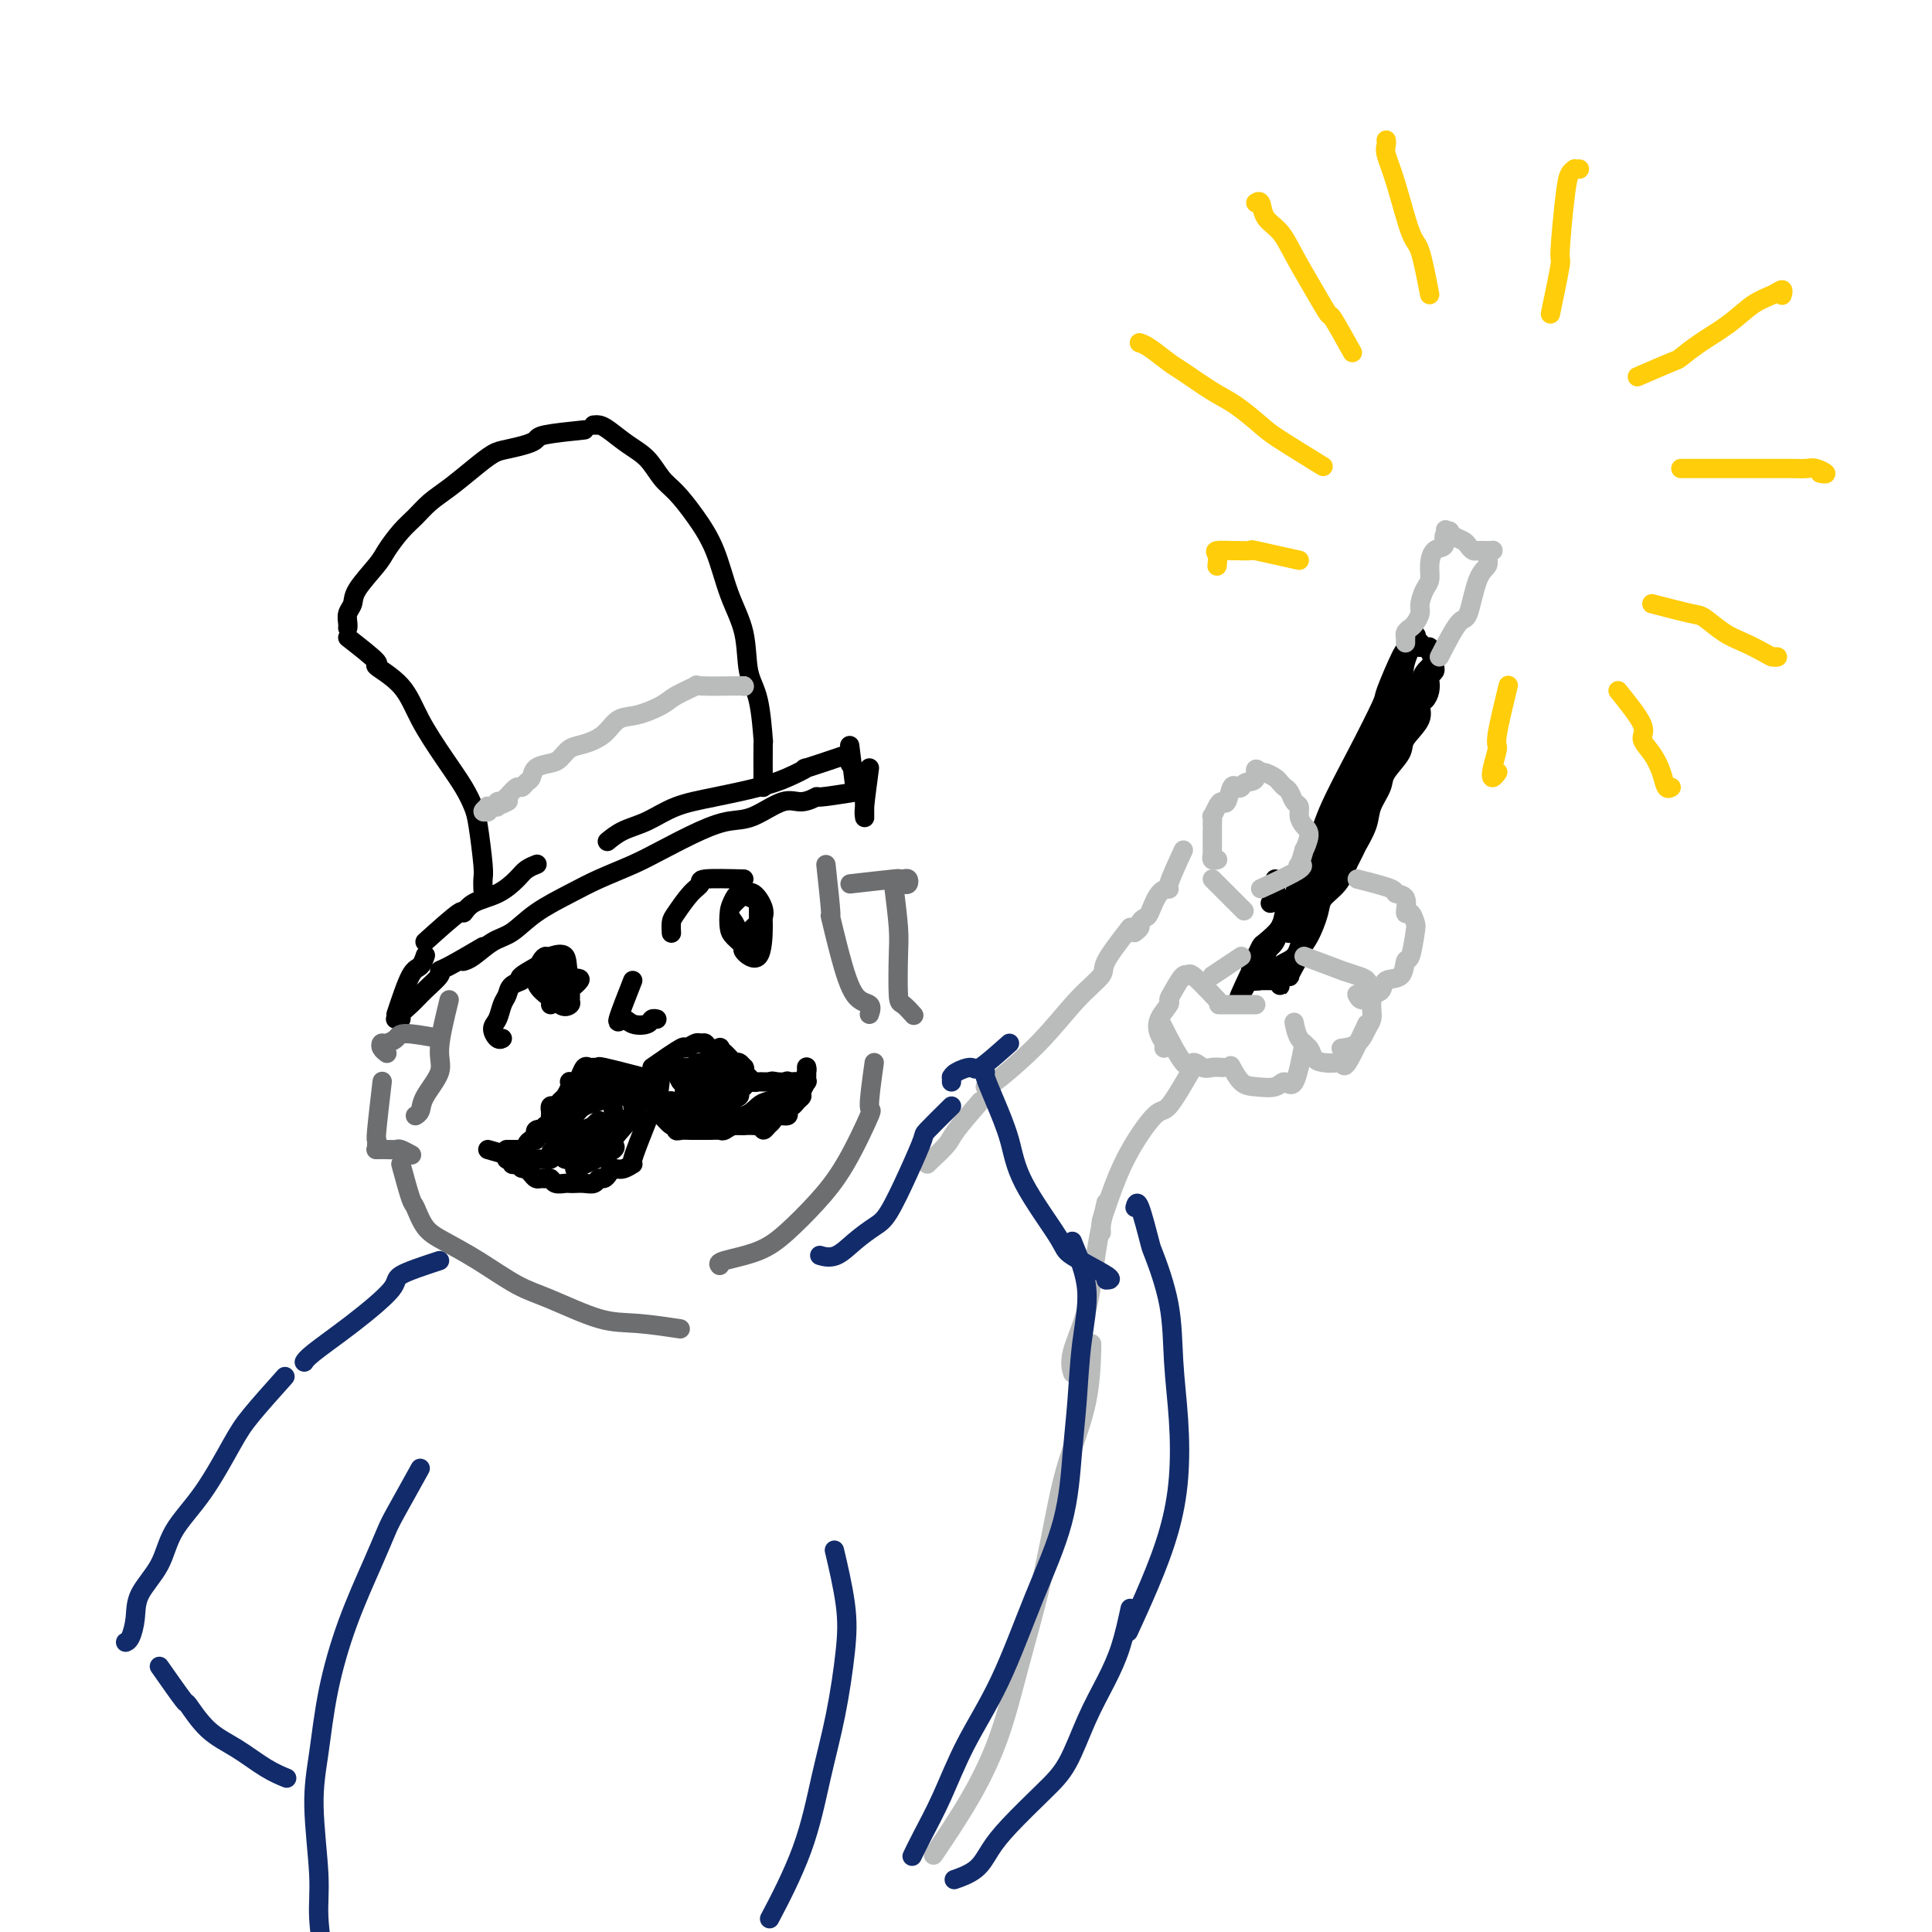<svg viewBox='0 0 400 400' version='1.1' xmlns='http://www.w3.org/2000/svg' xmlns:xlink='http://www.w3.org/1999/xlink'><g fill='none' stroke='#000000' stroke-width='4' stroke-linecap='round' stroke-linejoin='round'><path d='M158,163c-0.015,-3.898 -0.030,-7.797 0,-9c0.030,-1.203 0.104,0.289 0,-1c-0.104,-1.289 -0.386,-5.361 -1,-8c-0.614,-2.639 -1.560,-3.846 -2,-6c-0.440,-2.154 -0.376,-5.256 -1,-8c-0.624,-2.744 -1.938,-5.132 -3,-8c-1.062,-2.868 -1.872,-6.217 -3,-9c-1.128,-2.783 -2.573,-4.999 -4,-7c-1.427,-2.001 -2.837,-3.786 -4,-5c-1.163,-1.214 -2.080,-1.856 -3,-3c-0.920,-1.144 -1.844,-2.790 -3,-4c-1.156,-1.210 -2.544,-1.985 -4,-3c-1.456,-1.015 -2.978,-2.272 -4,-3c-1.022,-0.728 -1.543,-0.927 -2,-1c-0.457,-0.073 -0.851,-0.020 -1,0c-0.149,0.020 -0.054,0.005 0,0c0.054,-0.005 0.066,-0.001 0,0c-0.066,0.001 -0.210,0.000 0,0c0.210,-0.000 0.774,-0.000 1,0c0.226,0.000 0.113,0.000 0,0'/><path d='M121,89c-3.188,0.333 -6.375,0.665 -8,1c-1.625,0.335 -1.686,0.672 -2,1c-0.314,0.328 -0.880,0.647 -2,1c-1.120,0.353 -2.792,0.741 -4,1c-1.208,0.259 -1.951,0.390 -3,1c-1.049,0.610 -2.405,1.698 -4,3c-1.595,1.302 -3.429,2.817 -5,4c-1.571,1.183 -2.880,2.033 -4,3c-1.120,0.967 -2.052,2.051 -3,3c-0.948,0.949 -1.913,1.763 -3,3c-1.087,1.237 -2.295,2.898 -3,4c-0.705,1.102 -0.907,1.647 -2,3c-1.093,1.353 -3.078,3.515 -4,5c-0.922,1.485 -0.783,2.293 -1,3c-0.217,0.707 -0.790,1.314 -1,2c-0.210,0.686 -0.056,1.452 0,2c0.056,0.548 0.015,0.878 0,1c-0.015,0.122 -0.004,0.035 0,0c0.004,-0.035 0.002,-0.017 0,0'/><path d='M72,132c2.664,2.079 5.328,4.158 6,5c0.672,0.842 -0.648,0.447 0,1c0.648,0.553 3.262,2.052 5,4c1.738,1.948 2.598,4.344 4,7c1.402,2.656 3.346,5.573 5,8c1.654,2.427 3.018,4.365 4,6c0.982,1.635 1.584,2.967 2,4c0.416,1.033 0.647,1.765 1,4c0.353,2.235 0.827,5.972 1,8c0.173,2.028 0.046,2.347 0,3c-0.046,0.653 -0.012,1.639 0,2c0.012,0.361 0.003,0.097 0,0c-0.003,-0.097 -0.001,-0.028 0,0c0.001,0.028 0.000,0.014 0,0'/><path d='M177,164c-2.915,0.459 -5.829,0.918 -7,1c-1.171,0.082 -0.598,-0.214 -1,0c-0.402,0.214 -1.780,0.937 -3,1c-1.220,0.063 -2.282,-0.534 -4,0c-1.718,0.534 -4.091,2.201 -6,3c-1.909,0.799 -3.353,0.731 -5,1c-1.647,0.269 -3.498,0.875 -6,2c-2.502,1.125 -5.656,2.768 -8,4c-2.344,1.232 -3.880,2.053 -6,3c-2.120,0.947 -4.825,2.020 -7,3c-2.175,0.980 -3.822,1.866 -6,3c-2.178,1.134 -4.889,2.514 -7,4c-2.111,1.486 -3.624,3.078 -5,4c-1.376,0.922 -2.616,1.175 -4,2c-1.384,0.825 -2.911,2.222 -4,3c-1.089,0.778 -1.740,0.937 -2,1c-0.260,0.063 -0.130,0.032 0,0'/><path d='M100,196c-2.713,1.589 -5.426,3.178 -7,4c-1.574,0.822 -2.009,0.878 -2,1c0.009,0.122 0.462,0.310 0,1c-0.462,0.690 -1.840,1.884 -3,3c-1.160,1.116 -2.100,2.156 -3,3c-0.900,0.844 -1.758,1.494 -2,2c-0.242,0.506 0.131,0.868 0,1c-0.131,0.132 -0.766,0.036 -1,0c-0.234,-0.036 -0.067,-0.010 0,0c0.067,0.010 0.033,0.005 0,0'/><path d='M82,210c1.071,-3.214 2.143,-6.429 3,-8c0.857,-1.571 1.500,-1.500 2,-2c0.500,-0.500 0.857,-1.571 1,-2c0.143,-0.429 0.071,-0.214 0,0'/><path d='M88,195c2.873,-2.586 5.746,-5.172 7,-6c1.254,-0.828 0.888,0.101 1,0c0.112,-0.101 0.703,-1.232 2,-2c1.297,-0.768 3.301,-1.173 5,-2c1.699,-0.827 3.095,-2.077 4,-3c0.905,-0.923 1.321,-1.518 2,-2c0.679,-0.482 1.623,-0.852 2,-1c0.377,-0.148 0.189,-0.074 0,0'/><path d='M176,158c0.000,0.167 0.000,0.333 0,0c0.000,-0.333 0.000,-1.167 0,-2'/><path d='M176,156c-3.892,1.316 -7.784,2.632 -9,3c-1.216,0.368 0.245,-0.212 0,0c-0.245,0.212 -2.196,1.215 -4,2c-1.804,0.785 -3.462,1.350 -6,2c-2.538,0.650 -5.955,1.383 -9,2c-3.045,0.617 -5.716,1.118 -8,2c-2.284,0.882 -4.179,2.144 -6,3c-1.821,0.856 -3.567,1.308 -5,2c-1.433,0.692 -2.552,1.626 -3,2c-0.448,0.374 -0.224,0.187 0,0'/><path d='M180,159c-0.423,3.173 -0.845,6.345 -1,8c-0.155,1.655 -0.041,1.792 0,2c0.041,0.208 0.011,0.487 0,0c-0.011,-0.487 -0.003,-1.739 0,-3c0.003,-1.261 0.001,-2.532 0,-3c-0.001,-0.468 -0.000,-0.134 0,0c0.000,0.134 0.000,0.067 0,0'/><path d='M177,163c0.000,0.000 0.100,0.100 0.1,0.1'/><path d='M177,163c-0.422,-3.378 -0.844,-6.756 -1,-8c-0.156,-1.244 -0.044,-0.356 0,0c0.044,0.356 0.022,0.178 0,0'/></g>
<g fill='none' stroke='#BABBBB' stroke-width='4' stroke-linecap='round' stroke-linejoin='round'><path d='M154,142c0.000,0.000 0.100,0.100 0.1,0.1'/><path d='M154,142c-3.796,0.049 -7.593,0.097 -9,0c-1.407,-0.097 -0.425,-0.340 -1,0c-0.575,0.340 -2.708,1.263 -4,2c-1.292,0.737 -1.742,1.286 -3,2c-1.258,0.714 -3.324,1.591 -5,2c-1.676,0.409 -2.963,0.351 -4,1c-1.037,0.649 -1.824,2.005 -3,3c-1.176,0.995 -2.742,1.627 -4,2c-1.258,0.373 -2.207,0.485 -3,1c-0.793,0.515 -1.431,1.433 -2,2c-0.569,0.567 -1.070,0.783 -2,1c-0.930,0.217 -2.290,0.435 -3,1c-0.710,0.565 -0.770,1.477 -1,2c-0.230,0.523 -0.629,0.656 -1,1c-0.371,0.344 -0.715,0.900 -1,1c-0.285,0.100 -0.510,-0.257 -1,0c-0.490,0.257 -1.245,1.129 -2,2'/><path d='M105,165c-3.515,2.697 -0.801,1.441 0,1c0.801,-0.441 -0.311,-0.065 -1,0c-0.689,0.065 -0.955,-0.180 -1,0c-0.045,0.180 0.132,0.784 0,1c-0.132,0.216 -0.571,0.044 -1,0c-0.429,-0.044 -0.847,0.041 -1,0c-0.153,-0.041 -0.041,-0.207 0,0c0.041,0.207 0.012,0.787 0,1c-0.012,0.213 -0.008,0.058 0,0c0.008,-0.058 0.020,-0.019 0,0c-0.020,0.019 -0.073,0.019 0,0c0.073,-0.019 0.271,-0.058 0,0c-0.271,0.058 -1.011,0.211 -1,0c0.011,-0.211 0.772,-0.788 1,-1c0.228,-0.212 -0.078,-0.061 0,0c0.078,0.061 0.539,0.030 1,0'/></g>
<g fill='none' stroke='#000000' stroke-width='4' stroke-linecap='round' stroke-linejoin='round'><path d='M135,221c2.477,-1.722 4.954,-3.443 6,-4c1.046,-0.557 0.660,0.051 1,0c0.340,-0.051 1.405,-0.759 2,-1c0.595,-0.241 0.719,-0.013 1,0c0.281,0.013 0.720,-0.189 1,0c0.280,0.189 0.400,0.768 1,1c0.600,0.232 1.680,0.117 2,0c0.320,-0.117 -0.122,-0.238 0,0c0.122,0.238 0.806,0.833 1,1c0.194,0.167 -0.102,-0.095 0,0c0.102,0.095 0.602,0.546 1,1c0.398,0.454 0.694,0.909 1,1c0.306,0.091 0.621,-0.183 1,0c0.379,0.183 0.822,0.823 1,1c0.178,0.177 0.089,-0.110 0,0c-0.089,0.110 -0.179,0.618 0,1c0.179,0.382 0.628,0.638 1,1c0.372,0.362 0.667,0.829 1,1c0.333,0.171 0.705,0.046 1,0c0.295,-0.046 0.513,-0.013 1,0c0.487,0.013 1.244,0.007 2,0'/><path d='M160,224c2.448,1.238 0.568,0.332 0,0c-0.568,-0.332 0.177,-0.089 1,0c0.823,0.089 1.726,0.026 2,0c0.274,-0.026 -0.080,-0.013 0,0c0.080,0.013 0.596,0.028 1,0c0.404,-0.028 0.697,-0.099 1,0c0.303,0.099 0.617,0.366 1,0c0.383,-0.366 0.835,-1.366 1,-2c0.165,-0.634 0.044,-0.902 0,-1c-0.044,-0.098 -0.012,-0.026 0,0c0.012,0.026 0.003,0.007 0,0c-0.003,-0.007 -0.001,-0.003 0,0c0.001,0.003 0.000,0.004 0,0c-0.000,-0.004 0.000,-0.012 0,0c-0.000,0.012 -0.000,0.046 0,0c0.000,-0.046 0.001,-0.172 0,0c-0.001,0.172 -0.004,0.641 0,1c0.004,0.359 0.016,0.607 0,1c-0.016,0.393 -0.060,0.931 0,1c0.060,0.069 0.223,-0.331 0,0c-0.223,0.331 -0.834,1.394 -1,2c-0.166,0.606 0.113,0.753 0,1c-0.113,0.247 -0.617,0.592 -1,1c-0.383,0.408 -0.645,0.879 -1,1c-0.355,0.121 -0.802,-0.108 -1,0c-0.198,0.108 -0.147,0.554 0,1c0.147,0.446 0.390,0.893 0,1c-0.390,0.107 -1.413,-0.125 -2,0c-0.587,0.125 -0.739,0.607 -1,1c-0.261,0.393 -0.630,0.696 -1,1'/><path d='M159,233c-1.411,1.856 -0.937,0.497 -1,0c-0.063,-0.497 -0.661,-0.133 -1,0c-0.339,0.133 -0.418,0.036 -1,0c-0.582,-0.036 -1.666,-0.010 -2,0c-0.334,0.010 0.083,0.003 0,0c-0.083,-0.003 -0.665,-0.001 -1,0c-0.335,0.001 -0.422,0.000 -1,0c-0.578,-0.000 -1.646,-0.000 -2,0c-0.354,0.000 0.008,0.001 0,0c-0.008,-0.001 -0.385,-0.004 -1,0c-0.615,0.004 -1.469,0.015 -2,0c-0.531,-0.015 -0.739,-0.055 -1,0c-0.261,0.055 -0.576,0.207 -1,0c-0.424,-0.207 -0.958,-0.773 -1,-1c-0.042,-0.227 0.409,-0.117 0,0c-0.409,0.117 -1.678,0.239 -2,0c-0.322,-0.239 0.302,-0.838 0,-1c-0.302,-0.162 -1.531,0.114 -2,0c-0.469,-0.114 -0.177,-0.618 0,-1c0.177,-0.382 0.240,-0.641 0,-1c-0.240,-0.359 -0.783,-0.817 -1,-1c-0.217,-0.183 -0.109,-0.092 0,0'/><path d='M137,221c-0.389,3.446 -0.777,6.893 -1,8c-0.223,1.107 -0.280,-0.125 0,0c0.280,0.125 0.898,1.606 1,2c0.102,0.394 -0.310,-0.301 0,0c0.310,0.301 1.343,1.597 2,2c0.657,0.403 0.939,-0.088 1,0c0.061,0.088 -0.097,0.756 0,1c0.097,0.244 0.450,0.065 1,0c0.550,-0.065 1.299,-0.016 2,0c0.701,0.016 1.356,0.000 2,0c0.644,-0.000 1.277,0.015 2,0c0.723,-0.015 1.536,-0.060 2,0c0.464,0.060 0.580,0.224 1,0c0.420,-0.224 1.144,-0.837 2,-1c0.856,-0.163 1.844,0.125 2,0c0.156,-0.125 -0.519,-0.663 0,-1c0.519,-0.337 2.233,-0.471 3,-1c0.767,-0.529 0.587,-1.451 1,-2c0.413,-0.549 1.419,-0.725 2,-1c0.581,-0.275 0.737,-0.650 1,-1c0.263,-0.350 0.631,-0.675 1,-1'/><path d='M162,226c1.464,-1.023 1.124,-0.082 1,0c-0.124,0.082 -0.033,-0.696 0,-1c0.033,-0.304 0.009,-0.134 0,0c-0.009,0.134 -0.002,0.232 0,0c0.002,-0.232 0.001,-0.794 0,-1c-0.001,-0.206 -0.000,-0.055 0,0c0.000,0.055 -0.000,0.013 0,0c0.000,-0.013 0.000,0.003 0,0c-0.000,-0.003 -0.001,-0.026 0,0c0.001,0.026 0.005,0.101 0,0c-0.005,-0.101 -0.017,-0.379 0,0c0.017,0.379 0.064,1.416 0,2c-0.064,0.584 -0.237,0.716 -1,1c-0.763,0.284 -2.115,0.721 -3,1c-0.885,0.279 -1.301,0.401 -2,1c-0.699,0.599 -1.679,1.674 -3,2c-1.321,0.326 -2.983,-0.096 -4,0c-1.017,0.096 -1.387,0.711 -2,1c-0.613,0.289 -1.467,0.251 -2,0c-0.533,-0.251 -0.746,-0.714 -1,-1c-0.254,-0.286 -0.549,-0.396 -1,-1c-0.451,-0.604 -1.057,-1.703 -1,-2c0.057,-0.297 0.779,0.207 1,0c0.221,-0.207 -0.057,-1.127 0,-2c0.057,-0.873 0.449,-1.700 1,-2c0.551,-0.300 1.262,-0.074 2,0c0.738,0.074 1.504,-0.005 2,0c0.496,0.005 0.720,0.094 1,0c0.280,-0.094 0.614,-0.372 1,0c0.386,0.372 0.825,1.392 1,2c0.175,0.608 0.088,0.804 0,1'/><path d='M152,227c0.549,0.690 -0.577,0.913 -1,1c-0.423,0.087 -0.143,0.036 0,0c0.143,-0.036 0.148,-0.056 0,0c-0.148,0.056 -0.449,0.188 0,0c0.449,-0.188 1.649,-0.695 2,-1c0.351,-0.305 -0.147,-0.408 0,-1c0.147,-0.592 0.937,-1.671 1,-2c0.063,-0.329 -0.602,0.094 -1,0c-0.398,-0.094 -0.529,-0.705 -1,-1c-0.471,-0.295 -1.282,-0.274 -2,0c-0.718,0.274 -1.343,0.802 -2,1c-0.657,0.198 -1.346,0.067 -2,0c-0.654,-0.067 -1.273,-0.071 -2,0c-0.727,0.071 -1.562,0.216 -2,1c-0.438,0.784 -0.478,2.208 0,3c0.478,0.792 1.475,0.953 2,1c0.525,0.047 0.578,-0.018 1,0c0.422,0.018 1.213,0.120 2,0c0.787,-0.120 1.571,-0.463 2,-1c0.429,-0.537 0.505,-1.269 1,-2c0.495,-0.731 1.410,-1.462 2,-2c0.590,-0.538 0.857,-0.884 1,-1c0.143,-0.116 0.163,-0.003 0,0c-0.163,0.003 -0.509,-0.104 -1,0c-0.491,0.104 -1.126,0.420 -2,0c-0.874,-0.420 -1.986,-1.574 -3,-2c-1.014,-0.426 -1.929,-0.122 -3,0c-1.071,0.122 -2.297,0.064 -3,0c-0.703,-0.064 -0.881,-0.133 -1,0c-0.119,0.133 -0.177,0.466 0,1c0.177,0.534 0.588,1.267 1,2'/><path d='M141,224c0.744,0.637 2.605,0.728 4,1c1.395,0.272 2.323,0.725 3,1c0.677,0.275 1.104,0.371 2,0c0.896,-0.371 2.261,-1.209 3,-2c0.739,-0.791 0.854,-1.533 1,-2c0.146,-0.467 0.324,-0.658 0,-1c-0.324,-0.342 -1.152,-0.836 -2,-1c-0.848,-0.164 -1.718,0.001 -3,0c-1.282,-0.001 -2.976,-0.169 -4,0c-1.024,0.169 -1.379,0.676 -2,1c-0.621,0.324 -1.508,0.466 -2,1c-0.492,0.534 -0.589,1.461 0,2c0.589,0.539 1.865,0.691 3,1c1.135,0.309 2.129,0.777 3,1c0.871,0.223 1.619,0.203 3,0c1.381,-0.203 3.396,-0.589 4,-1c0.604,-0.411 -0.202,-0.846 0,-1c0.202,-0.154 1.413,-0.028 2,0c0.587,0.028 0.549,-0.044 0,0c-0.549,0.044 -1.609,0.204 -2,0c-0.391,-0.204 -0.112,-0.773 0,-1c0.112,-0.227 0.056,-0.114 0,0'/><path d='M133,223c-3.292,-0.846 -6.584,-1.693 -8,-2c-1.416,-0.307 -0.957,-0.076 -1,0c-0.043,0.076 -0.589,-0.004 -1,0c-0.411,0.004 -0.688,0.092 -1,0c-0.312,-0.092 -0.658,-0.365 -1,0c-0.342,0.365 -0.679,1.368 -1,2c-0.321,0.632 -0.625,0.894 -1,1c-0.375,0.106 -0.822,0.055 -1,0c-0.178,-0.055 -0.089,-0.116 0,0c0.089,0.116 0.178,0.408 0,1c-0.178,0.592 -0.622,1.483 -1,2c-0.378,0.517 -0.690,0.659 -1,1c-0.310,0.341 -0.619,0.880 -1,1c-0.381,0.120 -0.834,-0.179 -1,0c-0.166,0.179 -0.043,0.835 0,1c0.043,0.165 0.008,-0.162 0,0c-0.008,0.162 0.012,0.814 0,1c-0.012,0.186 -0.055,-0.095 0,0c0.055,0.095 0.207,0.564 0,1c-0.207,0.436 -0.773,0.839 -1,1c-0.227,0.161 -0.113,0.081 0,0'/><path d='M113,233c-1.559,2.095 -0.956,1.331 -1,1c-0.044,-0.331 -0.733,-0.230 -1,0c-0.267,0.230 -0.110,0.587 0,1c0.110,0.413 0.174,0.881 0,1c-0.174,0.119 -0.587,-0.112 -1,0c-0.413,0.112 -0.828,0.566 -1,1c-0.172,0.434 -0.103,0.848 0,1c0.103,0.152 0.239,0.041 0,0c-0.239,-0.041 -0.853,-0.011 -1,0c-0.147,0.011 0.172,0.003 0,0c-0.172,-0.003 -0.834,-0.001 -1,0c-0.166,0.001 0.166,0.000 0,0c-0.166,-0.000 -0.829,-0.000 -1,0c-0.171,0.000 0.150,0.000 0,0c-0.150,-0.000 -0.772,-0.000 -1,0c-0.228,0.000 -0.061,0.000 0,0c0.061,-0.000 0.016,-0.000 0,0c-0.016,0.000 -0.004,0.000 0,0c0.004,-0.000 0.001,-0.000 0,0c-0.001,0.000 -0.000,0.000 0,0c0.000,-0.000 0.000,-0.000 0,0c-0.000,0.000 -0.000,0.000 0,0c0.000,-0.000 0.000,-0.000 0,0c-0.000,0.000 -0.000,0.000 0,0c0.000,-0.000 0.000,-0.000 0,0c-0.000,0.000 -0.000,0.000 0,0'/><path d='M134,232c-1.314,3.300 -2.628,6.600 -3,8c-0.372,1.400 0.199,0.901 0,1c-0.199,0.099 -1.167,0.796 -2,1c-0.833,0.204 -1.532,-0.085 -2,0c-0.468,0.085 -0.706,0.545 -1,1c-0.294,0.455 -0.646,0.907 -1,1c-0.354,0.093 -0.711,-0.171 -1,0c-0.289,0.171 -0.510,0.778 -1,1c-0.490,0.222 -1.248,0.061 -2,0c-0.752,-0.061 -1.497,-0.020 -2,0c-0.503,0.020 -0.765,0.020 -1,0c-0.235,-0.020 -0.444,-0.058 -1,0c-0.556,0.058 -1.458,0.212 -2,0c-0.542,-0.212 -0.722,-0.792 -1,-1c-0.278,-0.208 -0.652,-0.045 -1,0c-0.348,0.045 -0.671,-0.029 -1,0c-0.329,0.029 -0.666,0.162 -1,0c-0.334,-0.162 -0.667,-0.618 -1,-1c-0.333,-0.382 -0.667,-0.691 -1,-1'/><path d='M109,242c-2.106,-0.403 -0.371,0.088 0,0c0.371,-0.088 -0.623,-0.755 -1,-1c-0.377,-0.245 -0.139,-0.070 0,0c0.139,0.070 0.177,0.033 0,0c-0.177,-0.033 -0.569,-0.062 -1,0c-0.431,0.062 -0.900,0.214 -1,0c-0.100,-0.214 0.169,-0.793 0,-1c-0.169,-0.207 -0.777,-0.041 -1,0c-0.223,0.041 -0.060,-0.041 0,0c0.060,0.041 0.016,0.207 0,0c-0.016,-0.207 -0.004,-0.788 0,-1c0.004,-0.212 0.001,-0.057 0,0c-0.001,0.057 -0.000,0.016 0,0c0.000,-0.016 0.000,-0.008 0,0'/><path d='M119,242c3.505,-1.601 7.011,-3.202 8,-4c0.989,-0.798 -0.538,-0.792 0,-2c0.538,-1.208 3.143,-3.630 4,-5c0.857,-1.370 -0.032,-1.688 0,-2c0.032,-0.312 0.984,-0.616 1,-1c0.016,-0.384 -0.905,-0.847 -1,-1c-0.095,-0.153 0.637,0.003 0,0c-0.637,-0.003 -2.644,-0.165 -4,0c-1.356,0.165 -2.061,0.658 -3,1c-0.939,0.342 -2.112,0.533 -3,1c-0.888,0.467 -1.491,1.209 -2,2c-0.509,0.791 -0.925,1.632 -1,2c-0.075,0.368 0.189,0.264 0,1c-0.189,0.736 -0.832,2.313 -1,3c-0.168,0.687 0.139,0.485 0,1c-0.139,0.515 -0.723,1.746 0,2c0.723,0.254 2.754,-0.470 4,-1c1.246,-0.530 1.706,-0.867 2,-1c0.294,-0.133 0.422,-0.061 1,-1c0.578,-0.939 1.605,-2.887 3,-4c1.395,-1.113 3.157,-1.391 4,-2c0.843,-0.609 0.765,-1.549 1,-2c0.235,-0.451 0.781,-0.415 1,-1c0.219,-0.585 0.109,-1.793 0,-3'/><path d='M133,225c0.094,-1.161 -0.670,-1.065 -1,-1c-0.330,0.065 -0.226,0.099 -1,0c-0.774,-0.099 -2.425,-0.332 -4,0c-1.575,0.332 -3.073,1.228 -4,2c-0.927,0.772 -1.284,1.419 -2,2c-0.716,0.581 -1.793,1.094 -3,2c-1.207,0.906 -2.545,2.204 -3,3c-0.455,0.796 -0.026,1.088 0,2c0.026,0.912 -0.350,2.442 0,3c0.350,0.558 1.425,0.143 2,0c0.575,-0.143 0.649,-0.014 1,0c0.351,0.014 0.980,-0.087 2,0c1.020,0.087 2.430,0.361 3,0c0.570,-0.361 0.298,-1.356 1,-2c0.702,-0.644 2.377,-0.937 3,-2c0.623,-1.063 0.192,-2.897 0,-4c-0.192,-1.103 -0.145,-1.476 0,-2c0.145,-0.524 0.390,-1.200 0,-2c-0.390,-0.800 -1.414,-1.726 -2,-2c-0.586,-0.274 -0.733,0.102 -1,0c-0.267,-0.102 -0.653,-0.682 -1,-1c-0.347,-0.318 -0.653,-0.373 -1,0c-0.347,0.373 -0.734,1.175 -1,2c-0.266,0.825 -0.412,1.674 -1,3c-0.588,1.326 -1.620,3.129 -2,4c-0.380,0.871 -0.108,0.808 0,1c0.108,0.192 0.054,0.637 0,1c-0.054,0.363 -0.107,0.644 0,1c0.107,0.356 0.375,0.788 1,1c0.625,0.212 1.607,0.203 2,0c0.393,-0.203 0.196,-0.602 0,-1'/><path d='M121,235c0.933,0.283 1.764,-0.509 2,-1c0.236,-0.491 -0.125,-0.679 0,-1c0.125,-0.321 0.734,-0.774 1,-1c0.266,-0.226 0.189,-0.225 0,0c-0.189,0.225 -0.492,0.672 -1,1c-0.508,0.328 -1.223,0.535 -2,1c-0.777,0.465 -1.618,1.186 -2,2c-0.382,0.814 -0.306,1.721 -1,2c-0.694,0.279 -2.160,-0.069 -3,0c-0.840,0.069 -1.055,0.555 -1,1c0.055,0.445 0.379,0.847 0,1c-0.379,0.153 -1.461,0.055 -2,0c-0.539,-0.055 -0.536,-0.066 -1,0c-0.464,0.066 -1.394,0.210 -2,0c-0.606,-0.210 -0.887,-0.774 -1,-1c-0.113,-0.226 -0.056,-0.113 0,0'/><path d='M108,240c0.000,0.000 -7.000,-2.000 -7,-2'/><path d='M154,182c-3.306,-0.082 -6.613,-0.164 -8,0c-1.387,0.164 -0.855,0.573 -1,1c-0.145,0.427 -0.967,0.871 -2,2c-1.033,1.129 -2.277,2.942 -3,4c-0.723,1.058 -0.925,1.362 -1,2c-0.075,0.638 -0.021,1.611 0,2c0.021,0.389 0.011,0.195 0,0'/><path d='M157,195c0.049,-3.295 0.098,-6.589 0,-8c-0.098,-1.411 -0.341,-0.937 -1,-1c-0.659,-0.063 -1.732,-0.662 -2,-1c-0.268,-0.338 0.269,-0.414 0,0c-0.269,0.414 -1.346,1.320 -2,2c-0.654,0.680 -0.886,1.136 -1,2c-0.114,0.864 -0.111,2.136 0,3c0.111,0.864 0.331,1.321 1,2c0.669,0.679 1.786,1.581 2,2c0.214,0.419 -0.477,0.357 0,1c0.477,0.643 2.122,1.993 3,1c0.878,-0.993 0.989,-4.329 1,-6c0.011,-1.671 -0.077,-1.678 0,-2c0.077,-0.322 0.319,-0.961 0,-2c-0.319,-1.039 -1.200,-2.479 -2,-3c-0.800,-0.521 -1.518,-0.124 -2,0c-0.482,0.124 -0.729,-0.027 -1,0c-0.271,0.027 -0.566,0.231 -1,1c-0.434,0.769 -1.008,2.103 -1,3c0.008,0.897 0.598,1.357 1,2c0.402,0.643 0.616,1.468 1,2c0.384,0.532 0.938,0.772 1,1c0.062,0.228 -0.368,0.446 0,0c0.368,-0.446 1.534,-1.556 2,-2c0.466,-0.444 0.233,-0.222 0,0'/><path d='M115,198c-3.013,1.594 -6.026,3.189 -7,4c-0.974,0.811 0.090,0.840 0,1c-0.090,0.160 -1.335,0.451 -2,1c-0.665,0.549 -0.750,1.356 -1,2c-0.250,0.644 -0.666,1.125 -1,2c-0.334,0.875 -0.587,2.143 -1,3c-0.413,0.857 -0.987,1.302 -1,2c-0.013,0.698 0.535,1.650 1,2c0.465,0.350 0.847,0.100 1,0c0.153,-0.100 0.076,-0.050 0,0'/><path d='M114,208c2.755,-2.122 5.509,-4.243 6,-5c0.491,-0.757 -1.283,-0.149 -2,-1c-0.717,-0.851 -0.378,-3.161 -1,-4c-0.622,-0.839 -2.205,-0.206 -3,0c-0.795,0.206 -0.801,-0.014 -1,0c-0.199,0.014 -0.590,0.263 -1,1c-0.410,0.737 -0.838,1.960 -1,3c-0.162,1.040 -0.058,1.895 1,3c1.058,1.105 3.069,2.461 4,3c0.931,0.539 0.783,0.262 1,0c0.217,-0.262 0.798,-0.508 1,-1c0.202,-0.492 0.026,-1.229 0,-2c-0.026,-0.771 0.098,-1.575 0,-2c-0.098,-0.425 -0.418,-0.470 -1,-1c-0.582,-0.530 -1.425,-1.546 -2,-2c-0.575,-0.454 -0.881,-0.345 -1,0c-0.119,0.345 -0.053,0.926 0,2c0.053,1.074 0.091,2.639 0,3c-0.091,0.361 -0.312,-0.483 0,0c0.312,0.483 1.156,2.295 2,3c0.844,0.705 1.689,0.305 2,0c0.311,-0.305 0.089,-0.516 0,-1c-0.089,-0.484 -0.044,-1.242 0,-2'/><path d='M118,205c0.333,-0.667 0.167,-0.833 0,-1'/><path d='M131,203c-1.343,3.409 -2.687,6.819 -3,8c-0.313,1.181 0.403,0.134 1,0c0.597,-0.134 1.074,0.644 2,1c0.926,0.356 2.300,0.291 3,0c0.700,-0.291 0.727,-0.809 1,-1c0.273,-0.191 0.792,-0.055 1,0c0.208,0.055 0.104,0.027 0,0'/><path d='M263,187c0.417,-0.083 0.833,-0.167 1,-1c0.167,-0.833 0.083,-2.417 0,-4'/><path d='M291,135c-0.084,-0.338 -0.169,-0.676 -1,1c-0.831,1.676 -2.409,5.368 -3,7c-0.591,1.632 -0.193,1.206 -1,3c-0.807,1.794 -2.817,5.809 -5,10c-2.183,4.191 -4.540,8.558 -6,12c-1.460,3.442 -2.024,5.960 -3,8c-0.976,2.040 -2.363,3.601 -3,5c-0.637,1.399 -0.523,2.636 -1,4c-0.477,1.364 -1.543,2.856 -2,4c-0.457,1.144 -0.305,1.939 -1,3c-0.695,1.061 -2.239,2.388 -3,3c-0.761,0.612 -0.740,0.508 -1,1c-0.260,0.492 -0.801,1.581 -1,2c-0.199,0.419 -0.057,0.169 0,0c0.057,-0.169 0.029,-0.255 0,0c-0.029,0.255 -0.060,0.852 0,1c0.060,0.148 0.212,-0.154 0,0c-0.212,0.154 -0.789,0.763 -1,1c-0.211,0.237 -0.057,0.102 0,0c0.057,-0.102 0.016,-0.172 0,0c-0.016,0.172 -0.008,0.586 0,1'/><path d='M259,201c-4.934,10.437 -1.270,3.529 0,1c1.270,-2.529 0.144,-0.679 0,0c-0.144,0.679 0.692,0.186 1,0c0.308,-0.186 0.086,-0.064 0,0c-0.086,0.064 -0.037,0.070 0,0c0.037,-0.070 0.063,-0.215 0,0c-0.063,0.215 -0.214,0.790 0,1c0.214,0.210 0.792,0.056 1,0c0.208,-0.056 0.045,-0.015 0,0c-0.045,0.015 0.029,0.004 0,0c-0.029,-0.004 -0.162,-0.002 0,0c0.162,0.002 0.618,0.004 1,0c0.382,-0.004 0.691,-0.014 1,0c0.309,0.014 0.618,0.054 1,0c0.382,-0.054 0.837,-0.200 1,0c0.163,0.200 0.034,0.747 0,1c-0.034,0.253 0.029,0.213 0,0c-0.029,-0.213 -0.149,-0.599 0,-1c0.149,-0.401 0.566,-0.818 1,-1c0.434,-0.182 0.885,-0.128 1,0c0.115,0.128 -0.107,0.329 0,0c0.107,-0.329 0.544,-1.187 1,-2c0.456,-0.813 0.932,-1.582 1,-2c0.068,-0.418 -0.274,-0.484 0,-1c0.274,-0.516 1.162,-1.481 2,-3c0.838,-1.519 1.627,-3.593 2,-5c0.373,-1.407 0.331,-2.148 1,-3c0.669,-0.852 2.048,-1.815 3,-3c0.952,-1.185 1.476,-2.593 2,-4'/><path d='M279,179c2.196,-4.271 1.685,-3.450 2,-4c0.315,-0.550 1.454,-2.472 2,-4c0.546,-1.528 0.497,-2.662 1,-4c0.503,-1.338 1.558,-2.878 2,-4c0.442,-1.122 0.272,-1.824 1,-3c0.728,-1.176 2.356,-2.825 3,-4c0.644,-1.175 0.306,-1.876 1,-3c0.694,-1.124 2.421,-2.672 3,-4c0.579,-1.328 0.011,-2.436 0,-3c-0.011,-0.564 0.537,-0.585 1,-1c0.463,-0.415 0.842,-1.225 1,-2c0.158,-0.775 0.095,-1.517 0,-2c-0.095,-0.483 -0.222,-0.708 0,-1c0.222,-0.292 0.791,-0.653 1,-1c0.209,-0.347 0.056,-0.682 0,-1c-0.056,-0.318 -0.015,-0.621 0,-1c0.015,-0.379 0.004,-0.834 0,-1c-0.004,-0.166 -0.001,-0.045 0,0c0.001,0.045 0.000,0.012 0,0c-0.000,-0.012 0.000,-0.003 0,0c-0.000,0.003 -0.000,0.001 0,0c0.000,-0.001 0.001,0.001 0,0c-0.001,-0.001 -0.004,-0.003 0,0c0.004,0.003 0.016,0.011 0,0c-0.016,-0.011 -0.060,-0.041 0,0c0.060,0.041 0.223,0.155 0,0c-0.223,-0.155 -0.833,-0.578 -1,-1c-0.167,-0.422 0.109,-0.845 0,-1c-0.109,-0.155 -0.603,-0.044 -1,0c-0.397,0.044 -0.699,0.022 -1,0'/><path d='M294,134c-0.403,-0.708 0.090,-0.979 0,-1c-0.090,-0.021 -0.764,0.207 -1,0c-0.236,-0.207 -0.036,-0.849 0,-1c0.036,-0.151 -0.094,0.189 0,0c0.094,-0.189 0.413,-0.908 0,0c-0.413,0.908 -1.557,3.443 -2,5c-0.443,1.557 -0.186,2.136 -1,4c-0.814,1.864 -2.698,5.013 -4,8c-1.302,2.987 -2.020,5.813 -3,8c-0.980,2.187 -2.221,3.734 -3,6c-0.779,2.266 -1.096,5.249 -2,7c-0.904,1.751 -2.393,2.269 -3,3c-0.607,0.731 -0.330,1.676 -1,3c-0.670,1.324 -2.287,3.028 -3,4c-0.713,0.972 -0.521,1.212 -1,2c-0.479,0.788 -1.630,2.122 -2,3c-0.370,0.878 0.041,1.298 0,2c-0.041,0.702 -0.535,1.686 -1,2c-0.465,0.314 -0.902,-0.043 -1,0c-0.098,0.043 0.142,0.484 0,1c-0.142,0.516 -0.666,1.105 -1,2c-0.334,0.895 -0.478,2.096 -1,3c-0.522,0.904 -1.422,1.510 -2,2c-0.578,0.490 -0.834,0.863 -1,1c-0.166,0.137 -0.240,0.037 0,0c0.240,-0.037 0.795,-0.010 1,0c0.205,0.010 0.058,0.003 0,0c-0.058,-0.003 -0.029,-0.001 0,0'/><path d='M262,198c-4.946,9.979 -1.311,2.928 0,0c1.311,-2.928 0.299,-1.733 0,-1c-0.299,0.733 0.116,1.006 0,1c-0.116,-0.006 -0.763,-0.289 -1,0c-0.237,0.289 -0.063,1.149 0,2c0.063,0.851 0.016,1.692 0,2c-0.016,0.308 -0.001,0.083 0,0c0.001,-0.083 -0.012,-0.023 0,0c0.012,0.023 0.050,0.008 0,0c-0.050,-0.008 -0.188,-0.008 0,0c0.188,0.008 0.702,0.026 1,0c0.298,-0.026 0.382,-0.096 1,0c0.618,0.096 1.771,0.357 2,0c0.229,-0.357 -0.467,-1.334 0,-2c0.467,-0.666 2.096,-1.023 3,-2c0.904,-0.977 1.081,-2.575 2,-5c0.919,-2.425 2.578,-5.676 4,-8c1.422,-2.324 2.607,-3.722 4,-6c1.393,-2.278 2.993,-5.438 4,-8c1.007,-2.562 1.422,-4.527 2,-6c0.578,-1.473 1.319,-2.453 2,-4c0.681,-1.547 1.300,-3.661 2,-5c0.700,-1.339 1.480,-1.903 2,-3c0.520,-1.097 0.781,-2.728 1,-4c0.219,-1.272 0.398,-2.187 1,-3c0.602,-0.813 1.628,-1.524 2,-2c0.372,-0.476 0.089,-0.715 0,-1c-0.089,-0.285 0.014,-0.615 0,-1c-0.014,-0.385 -0.147,-0.824 0,-1c0.147,-0.176 0.573,-0.088 1,0'/><path d='M295,141c4.116,-8.923 0.907,-2.731 0,-1c-0.907,1.731 0.489,-1.000 1,-2c0.511,-1.000 0.137,-0.268 0,0c-0.137,0.268 -0.036,0.071 0,0c0.036,-0.071 0.006,-0.016 0,0c-0.006,0.016 0.010,-0.005 0,0c-0.010,0.005 -0.046,0.038 0,0c0.046,-0.038 0.174,-0.147 0,0c-0.174,0.147 -0.650,0.551 -1,1c-0.350,0.449 -0.573,0.944 -1,2c-0.427,1.056 -1.059,2.673 -3,6c-1.941,3.327 -5.191,8.364 -7,12c-1.809,3.636 -2.178,5.872 -3,8c-0.822,2.128 -2.097,4.148 -3,6c-0.903,1.852 -1.433,3.537 -2,5c-0.567,1.463 -1.172,2.704 -2,4c-0.828,1.296 -1.878,2.649 -3,4c-1.122,1.351 -2.314,2.702 -3,4c-0.686,1.298 -0.864,2.544 -1,3c-0.136,0.456 -0.229,0.123 0,0c0.229,-0.123 0.780,-0.035 1,0c0.220,0.035 0.110,0.018 0,0'/></g>
<g fill='none' stroke='#BABBBB' stroke-width='4' stroke-linecap='round' stroke-linejoin='round'><path d='M298,136c1.508,-2.924 3.016,-5.848 4,-7c0.984,-1.152 1.444,-0.533 2,-2c0.556,-1.467 1.207,-5.020 2,-7c0.793,-1.980 1.729,-2.387 2,-3c0.271,-0.613 -0.124,-1.432 0,-2c0.124,-0.568 0.765,-0.884 1,-1c0.235,-0.116 0.064,-0.031 0,0c-0.064,0.031 -0.021,0.008 0,0c0.021,-0.008 0.021,-0.002 0,0c-0.021,0.002 -0.062,0.001 0,0c0.062,-0.001 0.228,-0.000 0,0c-0.228,0.000 -0.849,-0.000 -1,0c-0.151,0.000 0.167,0.001 0,0c-0.167,-0.001 -0.818,-0.003 -1,0c-0.182,0.003 0.107,0.012 0,0c-0.107,-0.012 -0.610,-0.044 -1,0c-0.390,0.044 -0.669,0.166 -1,0c-0.331,-0.166 -0.716,-0.619 -1,-1c-0.284,-0.381 -0.468,-0.691 -1,-1c-0.532,-0.309 -1.411,-0.619 -2,-1c-0.589,-0.381 -0.889,-0.833 -1,-1c-0.111,-0.167 -0.032,-0.048 0,0c0.032,0.048 0.016,0.024 0,0'/><path d='M300,110c-1.394,-0.618 -0.378,-0.164 0,0c0.378,0.164 0.117,0.037 0,0c-0.117,-0.037 -0.090,0.016 0,0c0.090,-0.016 0.245,-0.101 0,0c-0.245,0.101 -0.888,0.387 -1,1c-0.112,0.613 0.307,1.553 0,2c-0.307,0.447 -1.340,0.403 -2,1c-0.660,0.597 -0.947,1.836 -1,3c-0.053,1.164 0.126,2.252 0,3c-0.126,0.748 -0.558,1.156 -1,2c-0.442,0.844 -0.893,2.124 -1,3c-0.107,0.876 0.129,1.349 0,2c-0.129,0.651 -0.623,1.480 -1,2c-0.377,0.520 -0.637,0.732 -1,1c-0.363,0.268 -0.829,0.594 -1,1c-0.171,0.406 -0.046,0.893 0,1c0.046,0.107 0.012,-0.168 0,0c-0.012,0.168 -0.003,0.777 0,1c0.003,0.223 0.001,0.060 0,0c-0.001,-0.060 -0.000,-0.016 0,0c0.000,0.016 0.000,0.005 0,0c-0.000,-0.005 -0.000,-0.002 0,0'/></g>
<g fill='none' stroke='#FFCD0A' stroke-width='4' stroke-linecap='round' stroke-linejoin='round'><path d='M296,61c-0.694,-3.609 -1.387,-7.219 -2,-9c-0.613,-1.781 -1.145,-1.735 -2,-4c-0.855,-2.265 -2.033,-6.842 -3,-10c-0.967,-3.158 -1.723,-4.898 -2,-6c-0.277,-1.102 -0.075,-1.566 0,-2c0.075,-0.434 0.021,-0.838 0,-1c-0.021,-0.162 -0.011,-0.081 0,0'/><path d='M280,73c-1.641,-2.950 -3.282,-5.899 -4,-7c-0.718,-1.101 -0.515,-0.352 -1,-1c-0.485,-0.648 -1.660,-2.693 -3,-5c-1.340,-2.307 -2.846,-4.877 -4,-7c-1.154,-2.123 -1.956,-3.798 -3,-5c-1.044,-1.202 -2.331,-1.930 -3,-3c-0.669,-1.070 -0.718,-2.480 -1,-3c-0.282,-0.520 -0.795,-0.148 -1,0c-0.205,0.148 -0.103,0.074 0,0'/><path d='M273,96c0.818,0.503 1.635,1.007 0,0c-1.635,-1.007 -5.723,-3.523 -8,-5c-2.277,-1.477 -2.744,-1.913 -4,-3c-1.256,-1.087 -3.302,-2.823 -5,-4c-1.698,-1.177 -3.047,-1.793 -5,-3c-1.953,-1.207 -4.509,-3.003 -6,-4c-1.491,-0.997 -1.916,-1.195 -3,-2c-1.084,-0.805 -2.827,-2.216 -4,-3c-1.173,-0.784 -1.777,-0.942 -2,-1c-0.223,-0.058 -0.064,-0.017 0,0c0.064,0.017 0.032,0.008 0,0'/><path d='M269,116c-3.780,-0.846 -7.560,-1.691 -9,-2c-1.440,-0.309 -0.540,-0.081 -1,0c-0.460,0.081 -2.281,0.015 -3,0c-0.719,-0.015 -0.336,0.021 -1,0c-0.664,-0.021 -2.374,-0.098 -3,0c-0.626,0.098 -0.169,0.373 0,1c0.169,0.627 0.048,1.608 0,2c-0.048,0.392 -0.024,0.196 0,0'/><path d='M321,65c0.870,-4.182 1.740,-8.364 2,-10c0.260,-1.636 -0.089,-0.726 0,-3c0.089,-2.274 0.615,-7.734 1,-11c0.385,-3.266 0.629,-4.339 1,-5c0.371,-0.661 0.869,-0.909 1,-1c0.131,-0.091 -0.105,-0.026 0,0c0.105,0.026 0.553,0.013 1,0'/><path d='M339,78c2.814,-1.221 5.627,-2.442 7,-3c1.373,-0.558 1.305,-0.453 2,-1c0.695,-0.547 2.151,-1.745 4,-3c1.849,-1.255 4.089,-2.567 6,-4c1.911,-1.433 3.493,-2.986 5,-4c1.507,-1.014 2.940,-1.488 4,-2c1.060,-0.512 1.747,-1.061 2,-1c0.253,0.061 0.072,0.732 0,1c-0.072,0.268 -0.036,0.134 0,0'/><path d='M348,97c3.363,0.000 6.725,0.000 8,0c1.275,-0.000 0.462,-0.001 2,0c1.538,0.001 5.426,0.004 8,0c2.574,-0.004 3.835,-0.015 5,0c1.165,0.015 2.235,0.057 3,0c0.765,-0.057 1.226,-0.211 2,0c0.774,0.211 1.862,0.788 2,1c0.138,0.212 -0.675,0.061 -1,0c-0.325,-0.061 -0.163,-0.030 0,0'/><path d='M342,125c3.138,0.811 6.276,1.621 8,2c1.724,0.379 2.034,0.326 3,1c0.966,0.674 2.589,2.076 4,3c1.411,0.924 2.609,1.372 4,2c1.391,0.628 2.975,1.436 4,2c1.025,0.564 1.491,0.883 2,1c0.509,0.117 1.060,0.031 1,0c-0.060,-0.031 -0.731,-0.009 -1,0c-0.269,0.009 -0.134,0.004 0,0'/><path d='M335,143c2.159,2.684 4.319,5.368 5,7c0.681,1.632 -0.115,2.213 0,3c0.115,0.787 1.141,1.780 2,3c0.859,1.220 1.550,2.667 2,4c0.450,1.333 0.660,2.551 1,3c0.340,0.449 0.812,0.128 1,0c0.188,-0.128 0.094,-0.064 0,0'/><path d='M312,143c0.234,-0.956 0.468,-1.912 0,0c-0.468,1.912 -1.638,6.691 -2,9c-0.362,2.309 0.085,2.149 0,3c-0.085,0.851 -0.703,2.713 -1,4c-0.297,1.287 -0.272,2.000 0,2c0.272,-0.000 0.792,-0.714 1,-1c0.208,-0.286 0.104,-0.143 0,0'/></g>
<g fill='none' stroke='#BABBBB' stroke-width='4' stroke-linecap='round' stroke-linejoin='round'><path d='M261,184c3.372,-1.551 6.745,-3.103 8,-4c1.255,-0.897 0.393,-1.140 0,-1c-0.393,0.140 -0.318,0.662 0,0c0.318,-0.662 0.880,-2.509 1,-3c0.120,-0.491 -0.202,0.373 0,0c0.202,-0.373 0.927,-1.983 1,-3c0.073,-1.017 -0.505,-1.442 -1,-2c-0.495,-0.558 -0.906,-1.249 -1,-2c-0.094,-0.751 0.129,-1.563 0,-2c-0.129,-0.437 -0.611,-0.498 -1,-1c-0.389,-0.502 -0.685,-1.445 -1,-2c-0.315,-0.555 -0.648,-0.723 -1,-1c-0.352,-0.277 -0.723,-0.662 -1,-1c-0.277,-0.338 -0.459,-0.630 -1,-1c-0.541,-0.370 -1.440,-0.820 -2,-1c-0.560,-0.180 -0.780,-0.090 -1,0'/><path d='M261,160c-1.665,-1.830 -0.827,0.095 -1,1c-0.173,0.905 -1.356,0.790 -2,1c-0.644,0.210 -0.750,0.746 -1,1c-0.250,0.254 -0.644,0.227 -1,0c-0.356,-0.227 -0.674,-0.655 -1,0c-0.326,0.655 -0.662,2.394 -1,3c-0.338,0.606 -0.679,0.078 -1,0c-0.321,-0.078 -0.622,0.295 -1,1c-0.378,0.705 -0.833,1.742 -1,2c-0.167,0.258 -0.045,-0.265 0,0c0.045,0.265 0.012,1.317 0,2c-0.012,0.683 -0.003,0.996 0,1c0.003,0.004 0.001,-0.300 0,0c-0.001,0.300 0.000,1.204 0,2c-0.000,0.796 -0.001,1.485 0,2c0.001,0.515 0.004,0.856 0,1c-0.004,0.144 -0.015,0.091 0,0c0.015,-0.091 0.057,-0.221 0,0c-0.057,0.221 -0.211,0.791 0,1c0.211,0.209 0.788,0.056 1,0c0.212,-0.056 0.061,-0.016 0,0c-0.061,0.016 -0.030,0.008 0,0'/><path d='M251,182c2.500,2.500 5.000,5.000 6,6c1.000,1.000 0.500,0.500 0,0'/><path d='M281,182c2.908,0.737 5.815,1.474 7,2c1.185,0.526 0.647,0.841 1,1c0.353,0.159 1.598,0.160 2,1c0.402,0.840 -0.039,2.517 0,3c0.039,0.483 0.557,-0.227 1,0c0.443,0.227 0.811,1.392 1,2c0.189,0.608 0.197,0.658 0,2c-0.197,1.342 -0.601,3.974 -1,5c-0.399,1.026 -0.792,0.445 -1,1c-0.208,0.555 -0.230,2.244 -1,3c-0.770,0.756 -2.287,0.577 -3,1c-0.713,0.423 -0.622,1.448 -1,2c-0.378,0.552 -1.225,0.633 -2,1c-0.775,0.367 -1.478,1.022 -2,1c-0.522,-0.022 -0.863,-0.721 -1,-1c-0.137,-0.279 -0.068,-0.140 0,0'/><path d='M270,198c3.458,1.294 6.916,2.587 8,3c1.084,0.413 -0.207,-0.055 0,0c0.207,0.055 1.912,0.634 3,1c1.088,0.366 1.560,0.521 2,1c0.440,0.479 0.847,1.282 1,2c0.153,0.718 0.050,1.351 0,2c-0.050,0.649 -0.049,1.312 0,2c0.049,0.688 0.146,1.400 0,2c-0.146,0.600 -0.534,1.089 -1,2c-0.466,0.911 -1.010,2.245 -2,3c-0.990,0.755 -2.426,0.930 -3,1c-0.574,0.070 -0.287,0.035 0,0'/><path d='M283,212c-1.587,3.380 -3.175,6.760 -4,8c-0.825,1.240 -0.889,0.340 -1,0c-0.111,-0.340 -0.271,-0.120 -1,0c-0.729,0.120 -2.027,0.140 -3,0c-0.973,-0.140 -1.620,-0.441 -2,-1c-0.380,-0.559 -0.494,-1.377 -1,-2c-0.506,-0.623 -1.406,-1.052 -2,-2c-0.594,-0.948 -0.884,-2.414 -1,-3c-0.116,-0.586 -0.058,-0.293 0,0'/><path d='M270,216c-0.652,3.411 -1.305,6.822 -2,8c-0.695,1.178 -1.434,0.122 -2,0c-0.566,-0.122 -0.961,0.688 -2,1c-1.039,0.312 -2.722,0.125 -4,0c-1.278,-0.125 -2.152,-0.187 -3,-1c-0.848,-0.813 -1.671,-2.375 -2,-3c-0.329,-0.625 -0.165,-0.312 0,0'/><path d='M260,208c-2.917,0.000 -5.833,0.000 -7,0c-1.167,0.000 -0.583,0.000 0,0'/><path d='M252,207c-2.017,-2.134 -4.033,-4.267 -5,-5c-0.967,-0.733 -0.884,-0.065 -1,0c-0.116,0.065 -0.431,-0.471 -1,0c-0.569,0.471 -1.393,1.950 -2,3c-0.607,1.050 -0.996,1.671 -1,2c-0.004,0.329 0.377,0.365 0,1c-0.377,0.635 -1.513,1.869 -2,3c-0.487,1.131 -0.327,2.159 0,3c0.327,0.841 0.819,1.496 1,2c0.181,0.504 0.052,0.858 0,1c-0.052,0.142 -0.026,0.071 0,0'/><path d='M241,213c-0.405,-0.801 -0.811,-1.602 0,0c0.811,1.602 2.838,5.606 4,7c1.162,1.394 1.460,0.177 2,0c0.540,-0.177 1.321,0.685 2,1c0.679,0.315 1.254,0.085 2,0c0.746,-0.085 1.662,-0.023 2,0c0.338,0.023 0.096,0.007 0,0c-0.096,-0.007 -0.048,-0.003 0,0'/><path d='M245,176c-1.314,2.845 -2.628,5.690 -3,7c-0.372,1.310 0.198,1.086 0,1c-0.198,-0.086 -1.162,-0.034 -2,1c-0.838,1.034 -1.549,3.051 -2,4c-0.451,0.949 -0.643,0.829 -1,1c-0.357,0.171 -0.879,0.634 -1,1c-0.121,0.366 0.160,0.637 0,1c-0.160,0.363 -0.760,0.818 -1,1c-0.240,0.182 -0.120,0.091 0,0'/><path d='M257,198c0.000,0.000 -6.000,4.000 -6,4'/><path d='M234,192c-2.105,2.714 -4.210,5.428 -5,7c-0.790,1.572 -0.264,2.001 -1,3c-0.736,0.999 -2.733,2.569 -5,5c-2.267,2.431 -4.804,5.724 -8,9c-3.196,3.276 -7.053,6.536 -9,8c-1.947,1.464 -1.985,1.133 -2,1c-0.015,-0.133 -0.008,-0.066 0,0'/><path d='M247,221c-1.925,3.352 -3.850,6.704 -5,8c-1.150,1.296 -1.523,0.537 -3,2c-1.477,1.463 -4.056,5.149 -6,9c-1.944,3.851 -3.253,7.867 -4,10c-0.747,2.133 -0.932,2.382 -1,3c-0.068,0.618 -0.019,1.605 0,2c0.019,0.395 0.010,0.197 0,0'/></g>
<g fill='none' stroke='#6D6E70' stroke-width='4' stroke-linecap='round' stroke-linejoin='round'><path d='M93,207c-0.930,3.790 -1.861,7.579 -2,10c-0.139,2.421 0.512,3.472 0,5c-0.512,1.528 -2.189,3.533 -3,5c-0.811,1.467 -0.757,2.395 -1,3c-0.243,0.605 -0.784,0.887 -1,1c-0.216,0.113 -0.108,0.056 0,0'/><path d='M171,179c0.465,4.294 0.931,8.589 1,10c0.069,1.411 -0.258,-0.061 0,1c0.258,1.061 1.100,4.656 2,8c0.900,3.344 1.858,6.439 3,8c1.142,1.561 2.469,1.589 3,2c0.531,0.411 0.265,1.206 0,2'/><path d='M181,220c-0.536,3.827 -1.072,7.654 -1,9c0.072,1.346 0.753,0.213 0,2c-0.753,1.787 -2.941,6.496 -5,10c-2.059,3.504 -3.988,5.804 -6,8c-2.012,2.196 -4.106,4.290 -6,6c-1.894,1.710 -3.587,3.037 -6,4c-2.413,0.963 -5.547,1.561 -7,2c-1.453,0.439 -1.227,0.720 -1,1'/><path d='M83,241c0.772,2.835 1.543,5.670 2,7c0.457,1.330 0.599,1.154 1,2c0.401,0.846 1.060,2.714 2,4c0.940,1.286 2.161,1.991 4,3c1.839,1.009 4.297,2.322 7,4c2.703,1.678 5.650,3.721 8,5c2.350,1.279 4.102,1.793 7,3c2.898,1.207 6.942,3.107 10,4c3.058,0.893 5.131,0.779 8,1c2.869,0.221 6.534,0.777 8,1c1.466,0.223 0.733,0.111 0,0'/><path d='M176,183c3.713,-0.421 7.426,-0.841 9,-1c1.574,-0.159 1.007,-0.056 1,0c-0.007,0.056 0.544,0.067 1,0c0.456,-0.067 0.815,-0.210 1,0c0.185,0.210 0.196,0.774 0,1c-0.196,0.226 -0.598,0.113 -1,0'/><path d='M185,183c0.419,3.355 0.838,6.710 1,9c0.162,2.290 0.068,3.514 0,6c-0.068,2.486 -0.109,6.235 0,8c0.109,1.765 0.370,1.545 1,2c0.630,0.455 1.631,1.584 2,2c0.369,0.416 0.105,0.119 0,0c-0.105,-0.119 -0.053,-0.059 0,0'/><path d='M91,215c-2.785,-0.504 -5.570,-1.008 -7,-1c-1.430,0.008 -1.504,0.528 -2,1c-0.496,0.472 -1.415,0.897 -2,1c-0.585,0.103 -0.837,-0.117 -1,0c-0.163,0.117 -0.236,0.570 0,1c0.236,0.430 0.782,0.837 1,1c0.218,0.163 0.109,0.081 0,0'/><path d='M79,225c0.113,-0.965 0.227,-1.929 0,0c-0.227,1.929 -0.793,6.752 -1,9c-0.207,2.248 -0.055,1.923 0,2c0.055,0.077 0.013,0.557 0,1c-0.013,0.443 0.002,0.851 0,1c-0.002,0.149 -0.022,0.040 0,0c0.022,-0.040 0.085,-0.012 0,0c-0.085,0.012 -0.317,0.007 0,0c0.317,-0.007 1.181,-0.016 2,0c0.819,0.016 1.591,0.056 2,0c0.409,-0.056 0.456,-0.207 1,0c0.544,0.207 1.584,0.774 2,1c0.416,0.226 0.208,0.113 0,0'/></g>
<g fill='none' stroke='#BABBBB' stroke-width='4' stroke-linecap='round' stroke-linejoin='round'><path d='M203,228c-1.970,2.279 -3.939,4.558 -5,6c-1.061,1.442 -1.212,2.046 -2,3c-0.788,0.954 -2.212,2.257 -3,3c-0.788,0.743 -0.939,0.927 -1,1c-0.061,0.073 -0.030,0.037 0,0'/><path d='M229,249c-0.710,3.108 -1.419,6.217 -2,10c-0.581,3.783 -1.032,8.241 -2,12c-0.968,3.759 -2.453,6.820 -3,9c-0.547,2.180 -0.156,3.480 0,4c0.156,0.520 0.078,0.260 0,0'/><path d='M226,280c0.012,-1.356 0.023,-2.712 0,-1c-0.023,1.712 -0.081,6.493 -1,11c-0.919,4.507 -2.698,8.742 -4,13c-1.302,4.258 -2.126,8.541 -3,13c-0.874,4.459 -1.797,9.095 -3,14c-1.203,4.905 -2.684,10.080 -4,15c-1.316,4.920 -2.466,9.587 -4,14c-1.534,4.413 -3.451,8.573 -6,13c-2.549,4.427 -5.728,9.122 -7,11c-1.272,1.878 -0.636,0.939 0,0'/></g>
<g fill='none' stroke='#122B6A' stroke-width='4' stroke-linecap='round' stroke-linejoin='round'><path d='M222,257c1.357,3.279 2.715,6.558 3,10c0.285,3.442 -0.501,7.048 -1,11c-0.499,3.952 -0.711,8.250 -1,12c-0.289,3.750 -0.656,6.953 -1,11c-0.344,4.047 -0.664,8.940 -2,14c-1.336,5.060 -3.688,10.289 -6,16c-2.312,5.711 -4.585,11.906 -7,17c-2.415,5.094 -4.973,9.089 -7,13c-2.027,3.911 -3.523,7.739 -5,11c-1.477,3.261 -2.936,5.955 -4,8c-1.064,2.045 -1.733,3.441 -2,4c-0.267,0.559 -0.134,0.279 0,0'/><path d='M229,265c0.754,-0.017 1.507,-0.035 0,-1c-1.507,-0.965 -5.275,-2.879 -7,-4c-1.725,-1.121 -1.408,-1.449 -3,-4c-1.592,-2.551 -5.092,-7.325 -7,-11c-1.908,-3.675 -2.224,-6.253 -3,-9c-0.776,-2.747 -2.012,-5.664 -3,-8c-0.988,-2.336 -1.728,-4.090 -2,-5c-0.272,-0.910 -0.078,-0.974 0,-1c0.078,-0.026 0.039,-0.013 0,0'/><path d='M235,250c0.204,-0.762 0.408,-1.525 1,0c0.592,1.525 1.574,5.337 2,7c0.426,1.663 0.298,1.179 1,3c0.702,1.821 2.236,5.949 3,10c0.764,4.051 0.758,8.025 1,12c0.242,3.975 0.733,7.953 1,12c0.267,4.047 0.309,8.165 0,12c-0.309,3.835 -0.969,7.389 -2,11c-1.031,3.611 -2.431,7.280 -4,11c-1.569,3.720 -3.305,7.491 -4,9c-0.695,1.509 -0.347,0.754 0,0'/><path d='M234,333c-0.602,2.768 -1.204,5.535 -2,8c-0.796,2.465 -1.788,4.626 -3,7c-1.212,2.374 -2.646,4.959 -4,8c-1.354,3.041 -2.629,6.537 -4,9c-1.371,2.463 -2.837,3.893 -5,6c-2.163,2.107 -5.021,4.891 -7,7c-1.979,2.109 -3.077,3.545 -4,5c-0.923,1.455 -1.672,2.930 -3,4c-1.328,1.070 -3.237,1.734 -4,2c-0.763,0.266 -0.382,0.133 0,0'/><path d='M209,216c-2.392,2.135 -4.785,4.270 -6,5c-1.215,0.730 -1.254,0.055 -2,0c-0.746,-0.055 -2.200,0.511 -3,1c-0.800,0.489 -0.946,0.901 -1,1c-0.054,0.099 -0.015,-0.115 0,0c0.015,0.115 0.008,0.557 0,1'/><path d='M197,229c-2.063,2.039 -4.126,4.079 -5,5c-0.874,0.921 -0.558,0.724 -1,2c-0.442,1.276 -1.644,4.024 -3,7c-1.356,2.976 -2.868,6.181 -4,8c-1.132,1.819 -1.883,2.253 -3,3c-1.117,0.747 -2.598,1.809 -4,3c-1.402,1.191 -2.724,2.513 -4,3c-1.276,0.487 -2.508,0.139 -3,0c-0.492,-0.139 -0.246,-0.070 0,0'/><path d='M91,261c-3.337,1.096 -6.674,2.192 -8,3c-1.326,0.808 -0.643,1.327 -2,3c-1.357,1.673 -4.756,4.500 -8,7c-3.244,2.500 -6.335,4.673 -8,6c-1.665,1.327 -1.904,1.808 -2,2c-0.096,0.192 -0.048,0.096 0,0'/><path d='M59,285c-2.643,2.952 -5.286,5.905 -7,8c-1.714,2.095 -2.498,3.333 -4,6c-1.502,2.667 -3.722,6.765 -6,10c-2.278,3.235 -4.613,5.609 -6,8c-1.387,2.391 -1.825,4.798 -3,7c-1.175,2.202 -3.085,4.198 -4,6c-0.915,1.802 -0.833,3.411 -1,5c-0.167,1.589 -0.583,3.159 -1,4c-0.417,0.841 -0.833,0.955 -1,1c-0.167,0.045 -0.083,0.023 0,0'/><path d='M33,345c2.083,2.972 4.167,5.944 5,7c0.833,1.056 0.416,0.196 1,1c0.584,0.804 2.167,3.274 4,5c1.833,1.726 3.914,2.710 6,4c2.086,1.290 4.177,2.886 6,4c1.823,1.114 3.378,1.747 4,2c0.622,0.253 0.311,0.127 0,0'/><path d='M87,304c-1.945,3.490 -3.890,6.980 -5,9c-1.110,2.020 -1.386,2.571 -2,4c-0.614,1.429 -1.567,3.735 -3,7c-1.433,3.265 -3.347,7.488 -5,12c-1.653,4.512 -3.047,9.314 -4,14c-0.953,4.686 -1.467,9.256 -2,13c-0.533,3.744 -1.085,6.664 -1,11c0.085,4.336 0.807,10.090 1,14c0.193,3.910 -0.144,5.976 0,9c0.144,3.024 0.770,7.007 1,9c0.230,1.993 0.066,1.998 0,2c-0.066,0.002 -0.033,0.001 0,0'/><path d='M173,322c-0.215,-0.913 -0.431,-1.826 0,0c0.431,1.826 1.508,6.392 2,10c0.492,3.608 0.401,6.258 0,10c-0.401,3.742 -1.110,8.577 -2,13c-0.890,4.423 -1.960,8.433 -3,13c-1.040,4.567 -2.049,9.691 -4,15c-1.951,5.309 -4.843,10.803 -6,13c-1.157,2.197 -0.578,1.099 0,0'/></g>
</svg>